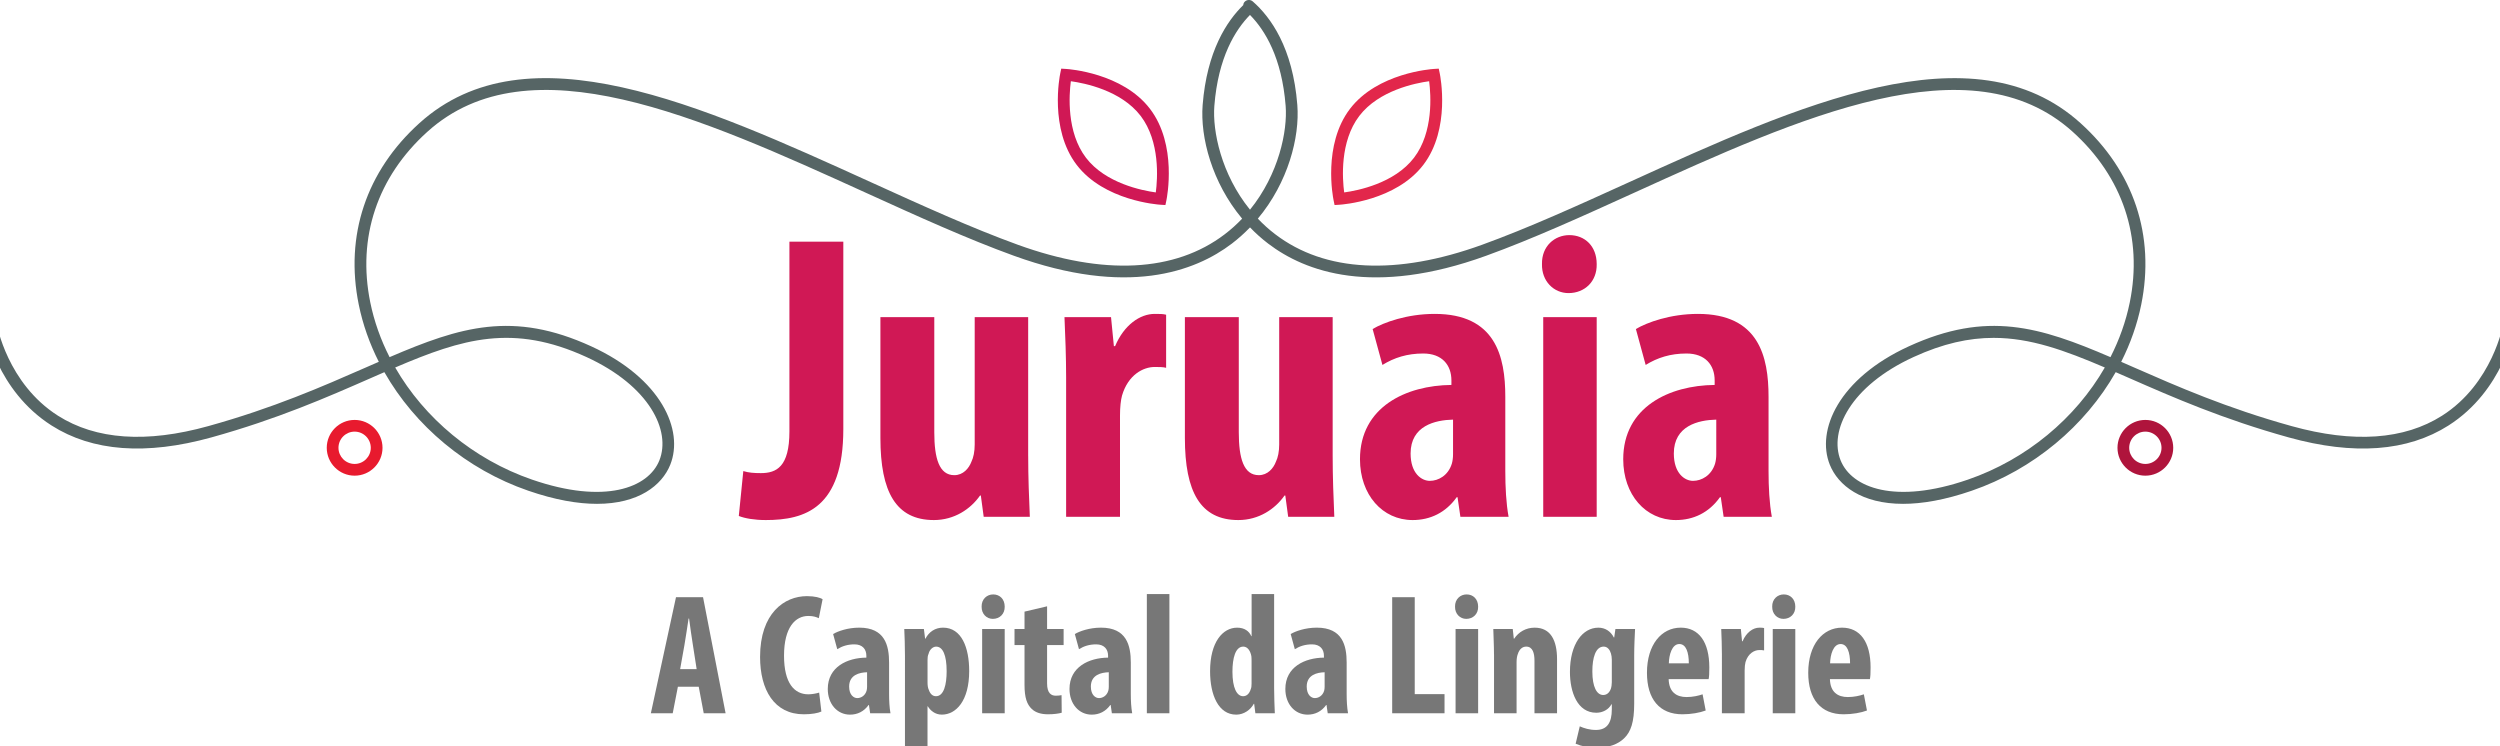 <?xml version="1.0" encoding="utf-8"?>
<!-- Generator: Adobe Illustrator 16.0.0, SVG Export Plug-In . SVG Version: 6.00 Build 0)  -->
<!DOCTYPE svg PUBLIC "-//W3C//DTD SVG 1.1//EN" "http://www.w3.org/Graphics/SVG/1.1/DTD/svg11.dtd">
<svg version="1.1" id="Ebene_1" xmlns="http://www.w3.org/2000/svg" xmlns:xlink="http://www.w3.org/1999/xlink" x="0px" y="0px"
	 width="134px" height="40px" viewBox="0 0 134 40" enable-background="new 0 0 134 40" xml:space="preserve">
<g>
	<g>
		<g>
			<path fill="#566565" d="M134.536,17.111c-0.171-0.029-0.333,0.087-0.362,0.258c-0.005,0.031-0.566,3.186-3.28,4.913
				c-2.033,1.291-4.744,1.479-8.057,0.559c-3.498-0.971-6.126-2.125-8.444-3.142c-0.236-0.104-0.469-0.205-0.697-0.305
				c0.492-0.974,0.857-2.001,1.073-3.061c0.755-3.701-0.399-7.157-3.251-9.732c-5.772-5.213-15.137-0.954-24.193,3.162
				c-2.781,1.265-5.408,2.459-7.885,3.357c-4.586,1.662-8.419,1.469-11.084-0.561c-0.344-0.261-0.653-0.543-0.935-0.839
				c1.618-1.936,2.252-4.361,2.116-6.092c-0.24-3.071-1.432-4.714-2.389-5.551c-0.13-0.114-0.329-0.101-0.443,0.029
				c-0.043,0.05-0.063,0.109-0.069,0.171c-0.874,0.85-1.946,2.461-2.174,5.351c-0.135,1.73,0.498,4.156,2.117,6.092
				c-0.281,0.296-0.592,0.578-0.935,0.839c-2.665,2.029-6.498,2.223-11.085,0.561c-2.477-0.898-5.104-2.093-7.885-3.357
				C37.619,5.645,28.255,1.387,22.481,6.6c-2.852,2.575-4.006,6.031-3.251,9.732c0.216,1.06,0.581,2.087,1.074,3.061
				c-0.229,0.1-0.461,0.201-0.698,0.305c-2.318,1.017-4.946,2.171-8.443,3.142c-3.313,0.922-6.024,0.732-8.057-0.559
				C0.392,20.555-0.17,17.4-0.175,17.369c-0.029-0.171-0.19-0.287-0.361-0.258c-0.171,0.028-0.287,0.19-0.258,0.361
				c0.022,0.14,0.605,3.454,3.557,5.334c2.189,1.395,5.072,1.609,8.568,0.639c3.54-0.984,6.19-2.146,8.528-3.172
				c0.253-0.11,0.5-0.22,0.743-0.325c1.638,2.878,4.405,5.214,7.71,6.353c1.441,0.498,2.665,0.705,3.686,0.705
				c2.221,0,3.48-0.982,3.928-2.098c0.74-1.848-0.477-4.621-4.232-6.343c-4.195-1.922-7.013-1.053-10.813,0.578
				c-0.476-0.934-0.828-1.92-1.035-2.936c-0.708-3.476,0.377-6.722,3.057-9.141C28.37,2.129,37.544,6.3,46.415,10.334
				c2.793,1.27,5.431,2.469,7.931,3.375c6.061,2.197,9.696,0.859,11.68-0.65c0.354-0.27,0.677-0.563,0.975-0.87
				c0.297,0.308,0.62,0.601,0.975,0.87c1.982,1.51,5.618,2.848,11.68,0.65c2.5-0.906,5.138-2.105,7.93-3.375
				c8.872-4.034,18.045-8.205,23.513-3.268c2.68,2.419,3.766,5.665,3.057,9.141c-0.207,1.017-0.559,2.002-1.035,2.936
				c-3.799-1.632-6.616-2.5-10.812-0.578c-3.757,1.723-4.973,4.496-4.232,6.343c0.447,1.115,1.707,2.098,3.928,2.098
				c1.021,0,2.244-0.207,3.686-0.705c3.304-1.139,6.072-3.475,7.71-6.353c0.242,0.105,0.49,0.215,0.743,0.325
				c2.338,1.026,4.987,2.188,8.528,3.172c3.496,0.971,6.378,0.756,8.568-0.639c2.95-1.881,3.533-5.195,3.557-5.334
				C134.822,17.301,134.707,17.139,134.536,17.111z M31.432,19.136c3.399,1.559,4.541,3.965,3.911,5.54
				c-0.593,1.48-2.934,2.373-6.825,1.031c-3.139-1.082-5.771-3.289-7.336-6.009C24.802,18.148,27.502,17.335,31.432,19.136z
				 M65.089,5.677c0.204-2.612,1.13-4.083,1.91-4.876c0.812,0.823,1.71,2.3,1.912,4.876C69.016,7.013,68.545,9.336,67,11.24
				C65.455,9.336,64.983,7.013,65.089,5.677z M105.482,25.707c-3.893,1.342-6.232,0.447-6.825-1.031
				c-0.63-1.574,0.511-3.98,3.911-5.54c1.583-0.726,2.966-1.026,4.29-1.026c1.964,0,3.797,0.662,5.96,1.588
				C111.252,22.418,108.621,24.625,105.482,25.707z"/>
			<g>
				<path fill="#E81A2E" d="M19.008,22.508c-0.823,0-1.494,0.67-1.494,1.494c0,0.822,0.671,1.494,1.494,1.494
					c0.824,0,1.495-0.672,1.495-1.494C20.503,23.178,19.832,22.508,19.008,22.508z M19.008,24.867c-0.478,0-0.866-0.389-0.866-0.865
					c0-0.479,0.389-0.867,0.866-0.867s0.866,0.389,0.866,0.867C19.874,24.479,19.485,24.867,19.008,24.867z"/>
				<path fill="#D01855" d="M57.154,3.696l-0.272-0.017l-0.055,0.267c-0.024,0.12-0.591,2.962,0.882,4.89s4.364,2.129,4.486,2.137
					l0.271,0.017l0.056-0.267c0.024-0.12,0.59-2.962-0.883-4.89S57.276,3.704,57.154,3.696z M61.951,10.314
					c-0.73-0.1-2.695-0.488-3.743-1.859c-1.048-1.372-0.906-3.369-0.811-4.101c0.731,0.1,2.695,0.488,3.743,1.859
					C62.188,7.585,62.047,9.583,61.951,10.314z"/>
				<path fill="#AF143C" d="M114.991,22.508c-0.824,0-1.494,0.67-1.494,1.494c0,0.822,0.67,1.494,1.494,1.494
					s1.494-0.672,1.494-1.494C116.485,23.178,115.815,22.508,114.991,22.508z M114.991,24.867c-0.478,0-0.866-0.389-0.866-0.865
					c0-0.479,0.389-0.867,0.866-0.867s0.866,0.389,0.866,0.867C115.857,24.479,115.469,24.867,114.991,24.867z"/>
				<path fill="#E2274B" d="M77.117,3.679l-0.271,0.017c-0.123,0.008-3.013,0.209-4.486,2.137c-1.473,1.928-0.907,4.77-0.882,4.89
					l0.055,0.267l0.272-0.017c0.122-0.008,3.013-0.209,4.486-2.137c1.473-1.928,0.906-4.77,0.882-4.89L77.117,3.679z M75.791,8.455
					c-1.047,1.371-3.013,1.76-3.743,1.859c-0.097-0.73-0.24-2.725,0.811-4.101c1.048-1.371,3.013-1.76,3.743-1.859
					C76.697,5.085,76.839,7.083,75.791,8.455z"/>
			</g>
		</g>
		<g>
			<path fill="#D01855" d="M42.313,12.952h2.889v10.044c0,4.244-2.057,4.879-4.158,4.879c-0.591,0-1.116-0.087-1.444-0.219
				l0.241-2.406c0.284,0.087,0.569,0.109,0.941,0.109c0.831,0,1.531-0.329,1.531-2.232V12.952z"/>
			<path fill="#D01855" d="M55.111,24.439c0,1.139,0.044,2.254,0.088,3.261h-2.473l-0.153-1.138h-0.044
				c-0.503,0.722-1.378,1.313-2.472,1.313c-2.035,0-2.867-1.51-2.867-4.397V17h2.888v6.171c0,1.4,0.263,2.298,1.072,2.298
				c0.481,0,0.788-0.372,0.919-0.723c0.109-0.219,0.175-0.547,0.175-0.919V17h2.866V24.439z"/>
			<path fill="#D01855" d="M57.144,20.217c0-1.072-0.044-2.231-0.088-3.217h2.495l0.153,1.554h0.065
				c0.481-1.138,1.335-1.729,2.122-1.729c0.285,0,0.438,0,0.613,0.044v2.845c-0.175-0.044-0.372-0.044-0.613-0.044
				c-0.612,0-1.422,0.416-1.75,1.531c-0.066,0.241-0.109,0.613-0.109,1.072V27.7h-2.888V20.217z"/>
			<path fill="#D01855" d="M71.431,24.439c0,1.139,0.044,2.254,0.088,3.261h-2.473l-0.153-1.138h-0.044
				c-0.503,0.722-1.378,1.313-2.473,1.313c-2.034,0-2.866-1.51-2.866-4.397V17h2.889v6.171c0,1.4,0.263,2.298,1.072,2.298
				c0.481,0,0.787-0.372,0.919-0.723c0.109-0.219,0.175-0.547,0.175-0.919V17h2.866V24.439z"/>
			<path fill="#D01855" d="M78.277,27.7l-0.153-1.05H78.08c-0.591,0.831-1.422,1.225-2.363,1.225c-1.619,0-2.822-1.356-2.822-3.26
				c0-2.801,2.473-3.961,4.901-3.982v-0.241c0-0.831-0.504-1.444-1.51-1.444c-0.854,0-1.554,0.22-2.188,0.613l-0.525-1.926
				c0.591-0.35,1.838-0.81,3.326-0.81c3.261,0,3.785,2.275,3.785,4.442v3.982c0,0.853,0.044,1.729,0.176,2.45H78.277z
				 M77.883,22.492c-0.963,0.022-2.275,0.328-2.275,1.816c0,1.072,0.591,1.466,1.028,1.466c0.46,0,0.984-0.284,1.182-0.919
				c0.044-0.153,0.065-0.328,0.065-0.503V22.492z"/>
			<path fill="#D01855" d="M85.583,14.156c0.021,0.919-0.635,1.554-1.51,1.554c-0.788,0-1.444-0.635-1.423-1.554
				c-0.021-0.963,0.679-1.554,1.467-1.554C84.948,12.602,85.583,13.193,85.583,14.156z M82.717,27.7V17h2.866v10.7H82.717z"/>
			<path fill="#D01855" d="M92.387,27.7l-0.153-1.05h-0.044c-0.591,0.831-1.422,1.225-2.363,1.225c-1.619,0-2.822-1.356-2.822-3.26
				c0-2.801,2.473-3.961,4.901-3.982v-0.241c0-0.831-0.504-1.444-1.51-1.444c-0.854,0-1.554,0.22-2.188,0.613l-0.525-1.926
				c0.591-0.35,1.838-0.81,3.326-0.81c3.261,0,3.785,2.275,3.785,4.442v3.982c0,0.853,0.044,1.729,0.176,2.45H92.387z
				 M91.992,22.492c-0.963,0.022-2.275,0.328-2.275,1.816c0,1.072,0.591,1.466,1.028,1.466c0.46,0,0.984-0.284,1.182-0.919
				c0.044-0.153,0.065-0.328,0.065-0.503V22.492z"/>
		</g>
	</g>
</g>
<g>
	<path fill="#777777" d="M36.335,36.809l-0.277,1.422h-1.172l1.348-6.222h1.449l1.209,6.222H37.72l-0.268-1.422H36.335z
		 M37.341,35.867l-0.203-1.302c-0.064-0.378-0.147-0.997-0.203-1.412h-0.027c-0.065,0.415-0.157,1.062-0.222,1.422l-0.231,1.292
		H37.341z"/>
	<path fill="#777777" d="M44.026,38.138c-0.175,0.084-0.517,0.148-0.941,0.148c-1.588,0-2.345-1.312-2.345-3.074
		c0-2.345,1.301-3.259,2.511-3.259c0.425,0,0.72,0.083,0.84,0.166l-0.203,1.016c-0.139-0.064-0.295-0.12-0.563-0.12
		c-0.683,0-1.301,0.591-1.301,2.133c0,1.486,0.563,2.067,1.301,2.067c0.203,0,0.434-0.046,0.582-0.092L44.026,38.138z"/>
	<path fill="#777777" d="M46.64,38.23l-0.064-0.443h-0.019c-0.249,0.351-0.6,0.518-0.997,0.518c-0.683,0-1.191-0.572-1.191-1.376
		c0-1.182,1.043-1.671,2.068-1.68v-0.102c0-0.352-0.212-0.609-0.637-0.609c-0.36,0-0.656,0.092-0.923,0.258l-0.222-0.812
		c0.25-0.148,0.775-0.342,1.403-0.342c1.375,0,1.597,0.96,1.597,1.874v1.68c0,0.36,0.019,0.729,0.074,1.034H46.64z M46.474,36.033
		c-0.406,0.01-0.96,0.139-0.96,0.767c0,0.452,0.249,0.618,0.434,0.618c0.194,0,0.416-0.12,0.499-0.388
		c0.019-0.064,0.028-0.139,0.028-0.212V36.033z"/>
	<path fill="#777777" d="M48.506,35.147c0-0.545-0.019-1.007-0.037-1.432h1.052l0.065,0.518h0.019
		c0.185-0.369,0.526-0.591,0.941-0.591c0.997,0,1.403,1.07,1.403,2.326c0,1.606-0.711,2.336-1.468,2.336
		c-0.37,0-0.619-0.231-0.748-0.443h-0.018v2.142h-1.209V35.147z M49.716,36.578c0,0.157,0.018,0.295,0.064,0.388
		c0.092,0.277,0.249,0.351,0.388,0.351c0.425,0,0.572-0.628,0.572-1.339c0-0.858-0.203-1.319-0.563-1.319
		c-0.185,0-0.36,0.175-0.406,0.388c-0.046,0.092-0.055,0.212-0.055,0.323V36.578z"/>
	<path fill="#777777" d="M53.852,32.517c0.009,0.388-0.268,0.655-0.637,0.655c-0.333,0-0.609-0.268-0.6-0.655
		c-0.009-0.406,0.286-0.656,0.619-0.656C53.584,31.86,53.852,32.11,53.852,32.517z M52.643,38.23v-4.515h1.209v4.515H52.643z"/>
	<path fill="#777777" d="M56.124,32.498v1.218h0.886v0.859h-0.886v2.059c0,0.525,0.222,0.655,0.462,0.655
		c0.12,0,0.212-0.01,0.313-0.028l0.009,0.942c-0.166,0.046-0.415,0.083-0.738,0.083c-0.351,0-0.656-0.083-0.868-0.286
		c-0.25-0.24-0.388-0.582-0.388-1.293v-2.132h-0.536v-0.859h0.536v-0.932L56.124,32.498z"/>
	<path fill="#777777" d="M59.596,38.23l-0.064-0.443h-0.019c-0.249,0.351-0.6,0.518-0.997,0.518c-0.683,0-1.191-0.572-1.191-1.376
		c0-1.182,1.043-1.671,2.068-1.68v-0.102c0-0.352-0.212-0.609-0.637-0.609c-0.36,0-0.656,0.092-0.923,0.258l-0.222-0.812
		c0.25-0.148,0.775-0.342,1.403-0.342c1.375,0,1.597,0.96,1.597,1.874v1.68c0,0.36,0.019,0.729,0.074,1.034H59.596z M59.43,36.033
		c-0.406,0.01-0.96,0.139-0.96,0.767c0,0.452,0.249,0.618,0.434,0.618c0.194,0,0.416-0.12,0.499-0.388
		c0.019-0.064,0.028-0.139,0.028-0.212V36.033z"/>
	<path fill="#777777" d="M61.471,31.842h1.209v6.389h-1.209V31.842z"/>
	<path fill="#777777" d="M68.293,31.842v5.05c0,0.435,0.02,0.924,0.037,1.339h-1.042l-0.065-0.508h-0.019
		c-0.166,0.313-0.526,0.582-0.941,0.582c-0.96,0-1.403-1.062-1.403-2.327c0-1.569,0.683-2.335,1.45-2.335
		c0.397,0,0.646,0.193,0.757,0.452h0.019v-2.253H68.293z M67.084,35.452c0-0.083,0-0.176-0.009-0.269
		c-0.046-0.276-0.194-0.525-0.434-0.525c-0.424,0-0.582,0.618-0.582,1.348c0,0.858,0.231,1.311,0.572,1.311
		c0.148,0,0.323-0.083,0.416-0.396c0.028-0.065,0.037-0.166,0.037-0.277V35.452z"/>
	<path fill="#777777" d="M71.166,38.23l-0.064-0.443h-0.019c-0.249,0.351-0.601,0.518-0.997,0.518c-0.684,0-1.191-0.572-1.191-1.376
		c0-1.182,1.044-1.671,2.068-1.68v-0.102c0-0.352-0.213-0.609-0.637-0.609c-0.36,0-0.656,0.092-0.924,0.258l-0.221-0.812
		c0.249-0.148,0.775-0.342,1.402-0.342c1.376,0,1.598,0.96,1.598,1.874v1.68c0,0.36,0.019,0.729,0.074,1.034H71.166z M71,36.033
		c-0.406,0.01-0.96,0.139-0.96,0.767c0,0.452,0.249,0.618,0.434,0.618c0.194,0,0.415-0.12,0.499-0.388
		C70.99,36.966,71,36.892,71,36.818V36.033z"/>
	<path fill="#777777" d="M74.621,32.009h1.209v5.197h1.597v1.024h-2.806V32.009z"/>
	<path fill="#777777" d="M79.228,32.517c0.01,0.388-0.268,0.655-0.637,0.655c-0.332,0-0.609-0.268-0.601-0.655
		c-0.009-0.406,0.287-0.656,0.619-0.656C78.96,31.86,79.228,32.11,79.228,32.517z M78.019,38.23v-4.515h1.209v4.515H78.019z"/>
	<path fill="#777777" d="M80.078,35.073c0-0.498-0.028-0.933-0.037-1.357h1.043l0.056,0.518h0.019
		c0.24-0.36,0.628-0.591,1.099-0.591c0.858,0,1.2,0.683,1.2,1.689v2.898h-1.21v-2.825c0-0.388-0.092-0.747-0.442-0.747
		c-0.203,0-0.37,0.138-0.453,0.406c-0.036,0.092-0.064,0.239-0.064,0.415v2.751h-1.209V35.073z"/>
	<path fill="#777777" d="M87.639,33.716c-0.018,0.406-0.046,0.887-0.046,1.432v2.575c0,0.97-0.175,1.505-0.545,1.855
		c-0.332,0.314-0.803,0.499-1.468,0.499c-0.415,0-0.803-0.074-1.126-0.213l0.222-0.933c0.23,0.102,0.517,0.194,0.868,0.194
		c0.608,0,0.849-0.406,0.849-1.099V37.75h-0.019c-0.156,0.286-0.471,0.453-0.813,0.453c-1.015,0-1.412-1.108-1.412-2.188
		c0-1.505,0.684-2.372,1.523-2.372c0.36,0,0.655,0.185,0.831,0.526h0.019l0.064-0.453H87.639z M86.393,35.359
		c0-0.12-0.019-0.24-0.046-0.332c-0.056-0.194-0.185-0.369-0.388-0.369c-0.434,0-0.609,0.591-0.609,1.329
		c0,0.84,0.24,1.265,0.582,1.265c0.156,0,0.313-0.083,0.406-0.323c0.036-0.102,0.055-0.24,0.055-0.36V35.359z"/>
	<path fill="#777777" d="M89.44,36.402c0.019,0.702,0.425,0.96,0.96,0.96c0.342,0,0.646-0.073,0.859-0.147l0.166,0.868
		c-0.314,0.12-0.785,0.203-1.247,0.203c-1.228,0-1.901-0.813-1.901-2.225c0-1.515,0.785-2.419,1.81-2.419
		c0.97,0,1.532,0.766,1.532,2.132c0,0.323-0.009,0.499-0.037,0.628H89.44z M90.521,35.554c0-0.582-0.147-1.034-0.508-1.034
		c-0.396,0-0.554,0.581-0.563,1.034H90.521z"/>
	<path fill="#777777" d="M92.294,35.073c0-0.452-0.019-0.941-0.036-1.357h1.052l0.064,0.656h0.028
		c0.203-0.48,0.563-0.729,0.896-0.729c0.12,0,0.185,0,0.258,0.019v1.2c-0.073-0.019-0.156-0.019-0.258-0.019
		c-0.259,0-0.601,0.175-0.739,0.646c-0.027,0.102-0.046,0.259-0.046,0.453v2.289h-1.219V35.073z"/>
	<path fill="#777777" d="M96.228,32.517c0.01,0.388-0.268,0.655-0.637,0.655c-0.332,0-0.609-0.268-0.601-0.655
		c-0.009-0.406,0.287-0.656,0.619-0.656C95.96,31.86,96.228,32.11,96.228,32.517z M95.019,38.23v-4.515h1.209v4.515H95.019z"/>
	<path fill="#777777" d="M98.084,36.402c0.019,0.702,0.425,0.96,0.96,0.96c0.342,0,0.646-0.073,0.858-0.147l0.167,0.868
		c-0.314,0.12-0.785,0.203-1.247,0.203c-1.228,0-1.901-0.813-1.901-2.225c0-1.515,0.785-2.419,1.81-2.419
		c0.97,0,1.532,0.766,1.532,2.132c0,0.323-0.009,0.499-0.037,0.628H98.084z M99.164,35.554c0-0.582-0.147-1.034-0.508-1.034
		c-0.396,0-0.554,0.581-0.563,1.034H99.164z"/>
</g>
</svg>
